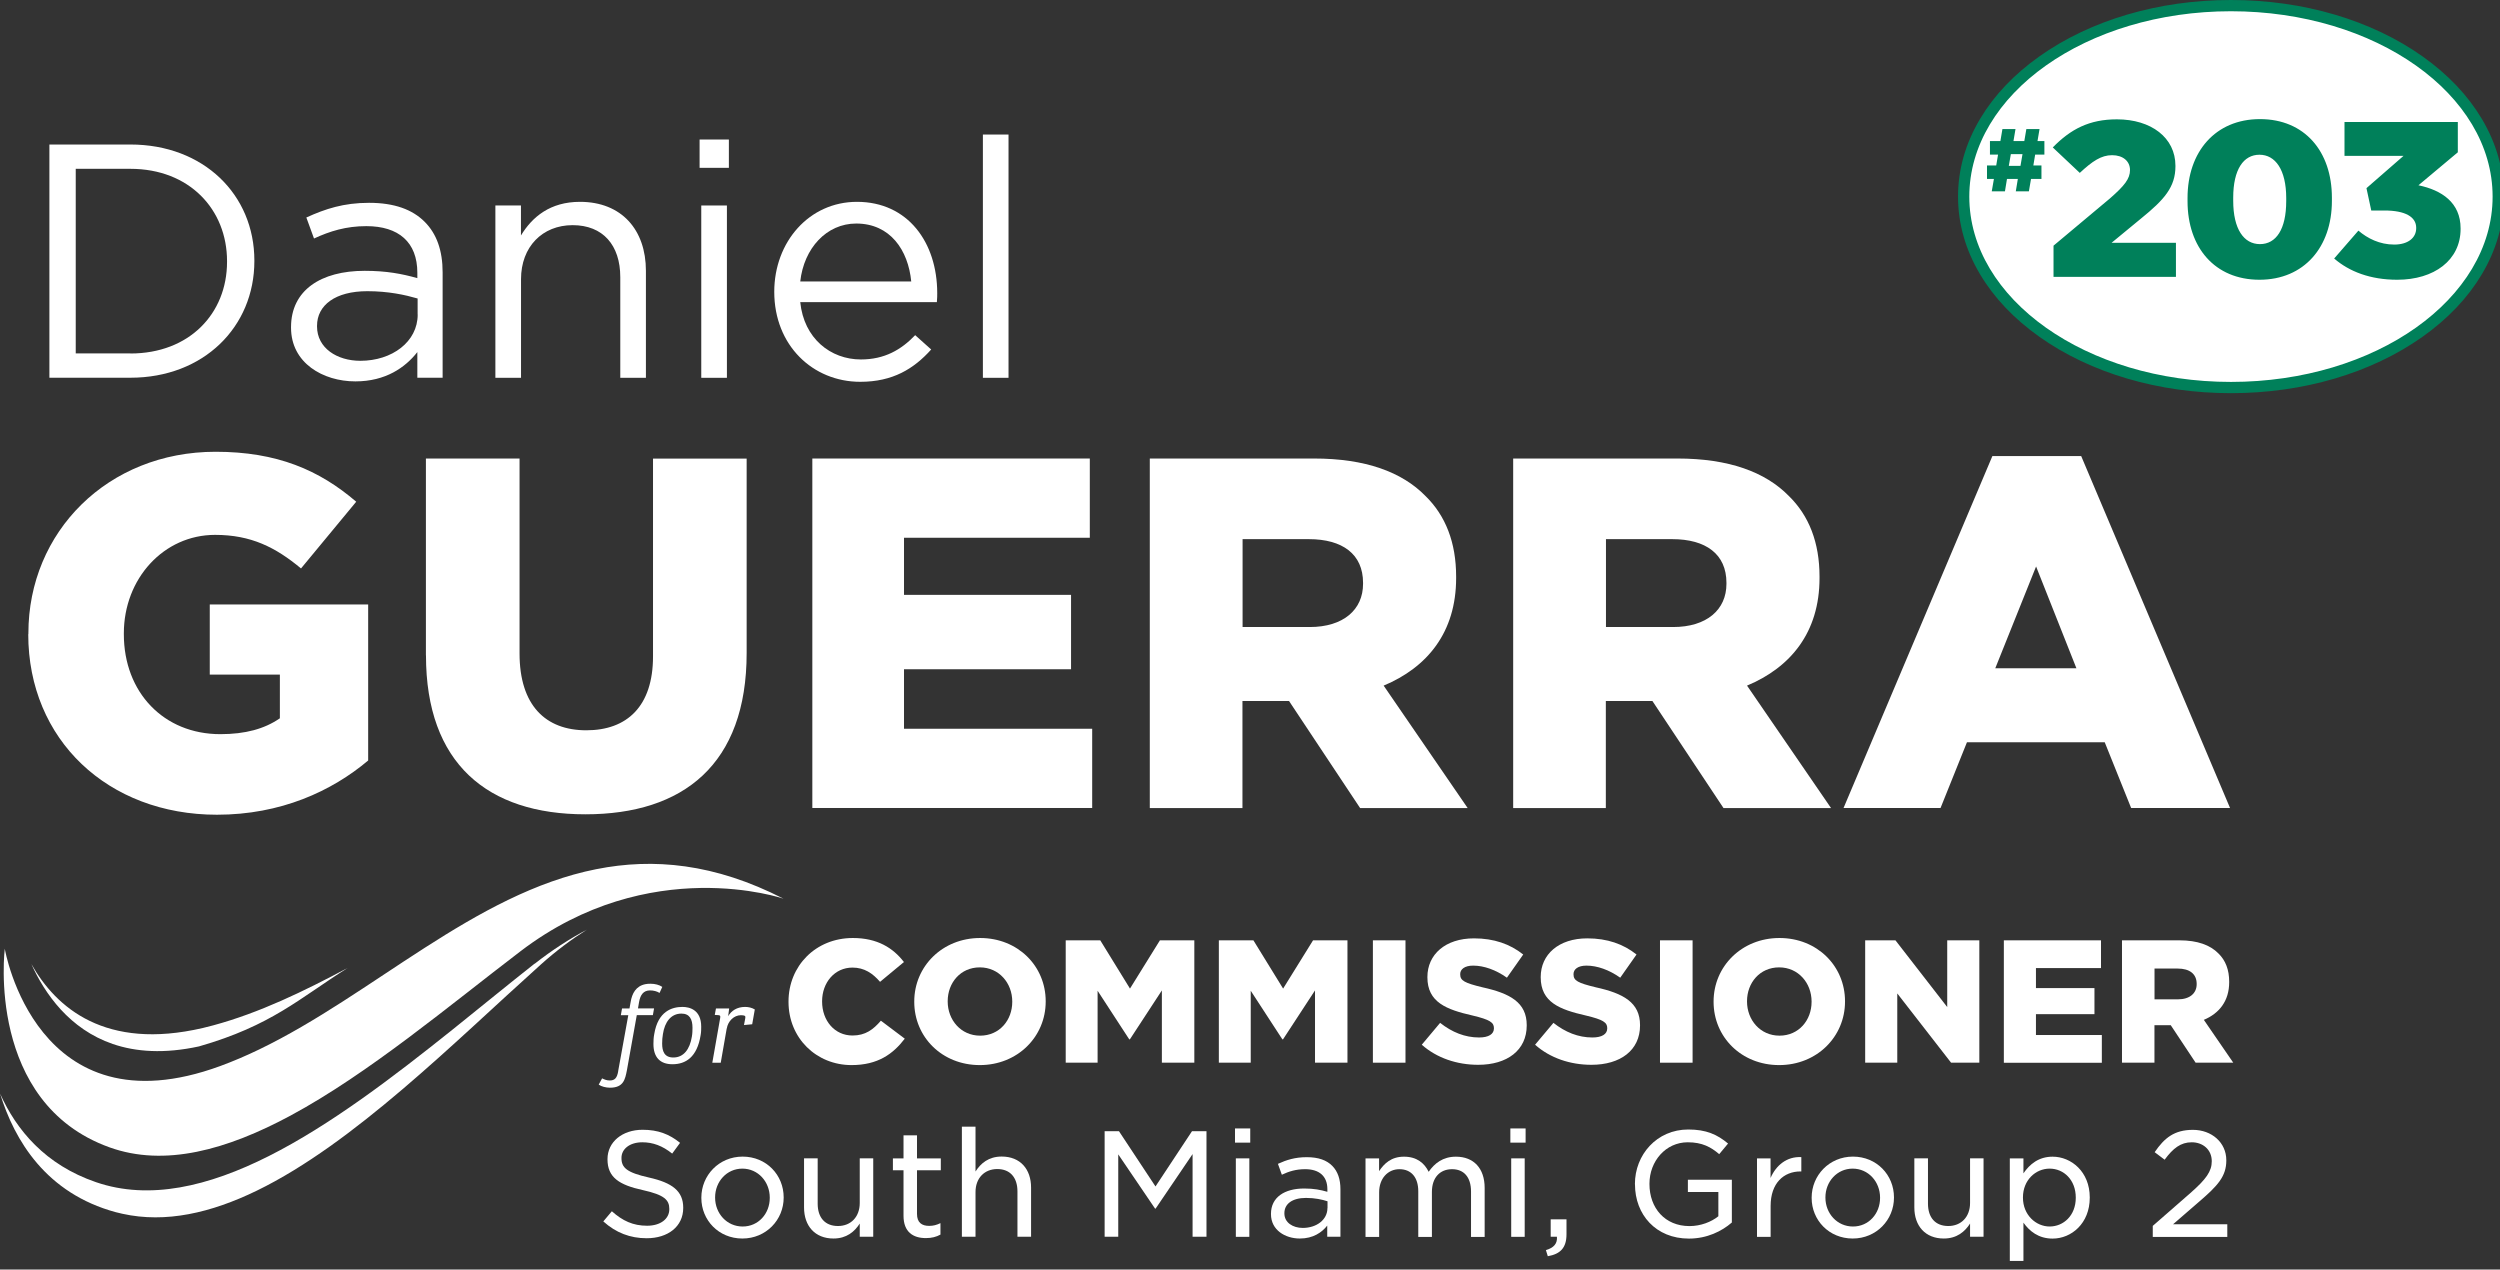 <svg width="256" height="130" viewBox="0 0 256 130" fill="none" xmlns="http://www.w3.org/2000/svg">
<rect x="0" y="0" width="256" height="130" fill="#333333" stroke="none"/>
<g clip-path="url(#clip0_2268_142)">
<path d="M63.294 109.719L64.337 103.957H63.574L63.697 103.267H64.459L64.574 102.627C64.718 101.72 65.121 100.972 66.092 100.778C66.257 100.742 66.437 100.735 66.631 100.735C67.07 100.735 67.516 100.85 67.818 101.058L67.538 101.677C67.279 101.512 66.933 101.418 66.567 101.418C65.883 101.418 65.574 101.878 65.444 102.591L65.329 103.26H66.977L66.854 103.95H65.207L64.193 109.611C64.013 110.503 63.869 111.381 62.459 111.381C62.042 111.381 61.575 111.258 61.308 111.064L61.654 110.424C61.913 110.546 62.121 110.64 62.438 110.64C62.927 110.64 63.179 110.417 63.301 109.712L63.294 109.719Z" fill="white"/>
<path d="M69.883 103.109C70.602 103.109 71.803 103.396 71.803 105.13C71.803 105.389 71.803 105.669 71.746 105.993C71.386 108.273 70.199 108.978 68.861 108.978C67.595 108.978 66.912 108.273 66.912 106.9C66.912 106.597 66.926 106.216 66.998 105.871C67.379 103.555 68.811 103.109 69.875 103.109H69.883ZM70.847 106.151C70.904 105.835 70.911 105.504 70.911 105.245C70.911 104.382 70.624 103.792 69.782 103.792C68.717 103.792 68.07 104.641 67.883 105.892C67.825 106.209 67.804 106.54 67.804 106.856C67.804 107.64 68.027 108.288 68.948 108.288C70.012 108.288 70.638 107.439 70.847 106.151Z" fill="white"/>
<path d="M74.414 105.324L73.803 108.827H72.94L73.745 104.252C73.788 104.029 73.745 103.965 73.558 103.95L73.192 103.929L73.314 103.267H74.666L74.565 104.058C74.882 103.512 75.45 103.109 76.299 103.109C76.644 103.109 76.99 103.188 77.292 103.368L77.025 104.885L76.184 104.965L76.299 104.36C76.342 104.137 76.335 104.058 76.256 104.015C76.177 103.979 76.054 103.957 75.874 103.957C75.155 103.957 74.544 104.562 74.421 105.324H74.414Z" fill="white"/>
<path d="M80.744 102.591V102.555C80.744 98.922 83.514 96.052 87.333 96.052C89.844 96.052 91.448 97.066 92.563 98.512L90.117 100.541C89.362 99.663 88.499 99.081 87.297 99.081C85.456 99.081 84.183 100.627 84.183 102.526V102.562C84.183 104.504 85.456 106.036 87.297 106.036C88.621 106.036 89.412 105.432 90.203 104.519L92.649 106.36C91.448 107.928 89.894 109.065 87.197 109.065C83.6 109.065 80.744 106.31 80.744 102.591Z" fill="white"/>
<path d="M93.62 102.591V102.555C93.62 98.958 96.497 96.052 100.367 96.052C104.237 96.052 107.079 98.929 107.079 102.526V102.562C107.079 106.159 104.201 109.065 100.331 109.065C96.461 109.065 93.62 106.187 93.62 102.591ZM103.655 102.591V102.555C103.655 100.677 102.309 99.059 100.331 99.059C98.353 99.059 97.044 100.641 97.044 102.519V102.555C97.044 104.432 98.389 106.051 100.367 106.051C102.345 106.051 103.655 104.468 103.655 102.591Z" fill="white"/>
<path d="M109.143 96.29H112.668L115.71 101.231L118.775 96.29H122.299V108.82H118.976V101.418L115.703 106.425H115.631L112.394 101.454V108.82H109.129V96.29H109.143Z" fill="white"/>
<path d="M124.824 96.29H128.349L131.391 101.231L134.456 96.29H137.98V108.82H134.657V101.418L131.384 106.425H131.312L128.075 101.454V108.82H124.81V96.29H124.824Z" fill="white"/>
<path d="M140.584 96.29H143.922V108.82H140.584V96.29Z" fill="white"/>
<path d="M145.591 106.978L147.468 104.741C148.691 105.705 150.015 106.238 151.46 106.238C152.439 106.238 152.978 105.892 152.978 105.31V105.274C152.978 104.705 152.568 104.41 150.777 103.986C148.13 103.382 146.166 102.641 146.166 100.08V100.044C146.166 97.735 148.008 96.088 150.935 96.088C152.985 96.088 154.633 96.671 155.978 97.742L154.309 100.116C153.172 99.311 151.95 98.879 150.849 98.879C149.971 98.879 149.525 99.26 149.525 99.742V99.778C149.525 100.418 149.971 100.656 151.813 101.102C154.618 101.72 156.337 102.648 156.337 104.972V105.007C156.337 107.554 154.323 109.036 151.367 109.036C149.202 109.036 147.13 108.345 145.598 106.986L145.591 106.978Z" fill="white"/>
<path d="M157.193 106.978L159.071 104.741C160.294 105.705 161.617 106.238 163.063 106.238C164.041 106.238 164.581 105.892 164.581 105.31V105.274C164.581 104.705 164.171 104.41 162.38 103.986C159.733 103.382 157.769 102.641 157.769 100.08V100.044C157.769 97.735 159.61 96.088 162.538 96.088C164.588 96.088 166.235 96.671 167.58 97.742L165.912 100.116C164.775 99.311 163.552 98.879 162.452 98.879C161.574 98.879 161.128 99.26 161.128 99.742V99.778C161.128 100.418 161.574 100.656 163.416 101.102C166.221 101.72 167.94 102.648 167.94 104.972V105.007C167.94 107.554 165.926 109.036 162.962 109.036C160.797 109.036 158.726 108.345 157.201 106.986L157.193 106.978Z" fill="white"/>
<path d="M169.983 96.29H173.321V108.82H169.983V96.29Z" fill="white"/>
<path d="M175.471 102.591V102.555C175.471 98.958 178.349 96.052 182.219 96.052C186.088 96.052 188.93 98.929 188.93 102.526V102.562C188.93 106.159 186.052 109.065 182.183 109.065C178.313 109.065 175.471 106.187 175.471 102.591ZM185.506 102.591V102.555C185.506 100.677 184.161 99.059 182.183 99.059C180.204 99.059 178.895 100.641 178.895 102.519V102.555C178.895 104.432 180.24 106.051 182.219 106.051C184.197 106.051 185.506 104.468 185.506 102.591Z" fill="white"/>
<path d="M190.994 96.29H194.094L199.396 103.123V96.29H202.683V108.82H199.791L194.281 101.728V108.82H190.994V96.29Z" fill="white"/>
<path d="M205.194 96.29H215.142V99.131H208.481V101.181H214.473V103.85H208.481V105.986H215.228V108.827H205.194V96.297V96.29Z" fill="white"/>
<path d="M217.292 96.29H223.177C225.018 96.29 226.327 96.772 227.169 97.635C227.895 98.34 228.269 99.303 228.269 100.526V100.577C228.269 102.519 227.233 103.778 225.673 104.432L228.686 108.82H224.831L222.285 104.979H220.616V108.82H217.292V96.29ZM223.025 102.332C224.227 102.332 224.939 101.713 224.939 100.785V100.749C224.939 99.713 224.198 99.181 222.997 99.181H220.623V102.332H223.033H223.025Z" fill="white"/>
<path d="M61.776 125.076L62.654 124.033C63.754 125.012 64.819 125.515 66.264 125.515C67.631 125.515 68.537 124.818 68.537 123.825V123.796C68.537 122.875 68.034 122.357 65.833 121.868C63.394 121.336 62.208 120.559 62.208 118.718V118.689C62.208 116.934 63.725 115.689 65.804 115.689C67.379 115.689 68.537 116.135 69.638 117.027L68.832 118.128C67.84 117.329 66.854 116.97 65.775 116.97C64.452 116.97 63.639 117.682 63.639 118.559V118.588C63.639 119.567 64.171 120.07 66.459 120.581C68.832 121.113 69.962 121.962 69.962 123.667V123.695C69.962 125.594 68.401 126.796 66.221 126.796C64.531 126.796 63.071 126.235 61.783 125.076H61.776Z" fill="white"/>
<path d="M71.818 122.667V122.638C71.818 120.365 73.616 118.437 76.047 118.437C78.478 118.437 80.248 120.322 80.248 122.609V122.638C80.248 124.911 78.45 126.825 76.018 126.825C73.587 126.825 71.818 124.94 71.818 122.667ZM78.824 122.667V122.638C78.824 121.005 77.623 119.667 76.018 119.667C74.414 119.667 73.227 121.005 73.227 122.609V122.638C73.227 124.257 74.429 125.595 76.047 125.595C77.666 125.595 78.824 124.271 78.824 122.667Z" fill="white"/>
<path d="M82.334 123.645V118.61H83.73V123.257C83.73 124.681 84.485 125.544 85.808 125.544C87.132 125.544 88.038 124.609 88.038 123.185V118.61H89.419V126.645H88.038V125.292C87.506 126.127 86.686 126.824 85.348 126.824C83.449 126.824 82.334 125.53 82.334 123.645Z" fill="white"/>
<path d="M92.52 124.494V119.833H91.433V118.617H92.52V116.258H93.901V118.617H96.339V119.833H93.901V124.3C93.901 125.192 94.39 125.53 95.145 125.53C95.562 125.53 95.9 125.443 96.303 125.249V126.422C95.872 126.659 95.411 126.781 94.807 126.781C93.498 126.781 92.52 126.155 92.52 124.494Z" fill="white"/>
<path d="M98.497 115.373H99.893V119.962C100.425 119.128 101.231 118.43 102.568 118.43C104.482 118.43 105.582 119.725 105.582 121.609V126.645H104.187V121.998C104.187 120.574 103.432 119.71 102.123 119.71C100.813 119.71 99.893 120.631 99.893 122.07V126.645H98.497V115.373Z" fill="white"/>
<path d="M113.114 115.833H114.581L118.322 121.494L122.062 115.833H123.544V126.645H122.12V118.178L118.336 123.76H118.278L114.509 118.207V126.645H113.114V115.833Z" fill="white"/>
<path d="M126.464 115.553H128.025V117.006H126.464V115.553ZM126.55 118.617H127.932V126.652H126.55V118.617Z" fill="white"/>
<path d="M130.147 124.329V124.3C130.147 122.595 131.543 121.703 133.549 121.703C134.542 121.703 135.225 121.84 135.923 122.041V121.775C135.923 120.437 135.089 119.725 133.65 119.725C132.715 119.725 131.989 119.948 131.262 120.293L130.859 119.178C131.737 118.776 132.614 118.495 133.816 118.495C135.017 118.495 135.851 118.804 136.427 119.387C136.988 119.955 137.261 120.754 137.261 121.775V126.645H135.909V125.501C135.362 126.199 134.47 126.825 133.103 126.825C131.607 126.825 130.147 125.962 130.147 124.329ZM135.938 123.71V123.012C135.391 122.832 134.643 122.667 133.736 122.667C132.327 122.667 131.521 123.278 131.521 124.228V124.257C131.521 125.192 132.384 125.739 133.406 125.739C134.815 125.739 135.93 124.904 135.93 123.703L135.938 123.71Z" fill="white"/>
<path d="M139.822 118.617H141.217V119.926C141.735 119.157 142.447 118.444 143.771 118.444C145.094 118.444 145.864 119.113 146.296 119.991C146.893 119.128 147.749 118.444 149.087 118.444C150.914 118.444 152.029 119.646 152.029 121.638V126.659H150.633V122.012C150.633 120.545 149.907 119.725 148.691 119.725C147.475 119.725 146.627 120.559 146.627 122.055V126.659H145.231V121.983C145.231 120.559 144.505 119.725 143.303 119.725C142.102 119.725 141.225 120.689 141.225 122.084V126.659H139.829V118.624L139.822 118.617Z" fill="white"/>
<path d="M154.661 115.553H156.222V117.006H154.661V115.553ZM154.748 118.617H156.129V126.652H154.748V118.617Z" fill="white"/>
<path d="M158.301 128.011C159.114 127.774 159.488 127.342 159.43 126.645H158.79V124.861H160.409V126.393C160.409 127.774 159.783 128.414 158.495 128.637L158.301 128.011Z" fill="white"/>
<path d="M167.415 121.271V121.242C167.415 118.257 169.645 115.661 172.882 115.661C174.723 115.661 175.853 116.178 176.953 117.099L176.047 118.185C175.198 117.459 174.306 116.97 172.824 116.97C170.566 116.97 168.904 118.912 168.904 121.214V121.242C168.904 123.71 170.494 125.551 173.004 125.551C174.162 125.551 175.248 125.12 175.96 124.544V122.063H172.839V120.804H177.342V125.184C176.32 126.076 174.802 126.832 172.947 126.832C169.559 126.832 167.422 124.379 167.422 121.278L167.415 121.271Z" fill="white"/>
<path d="M179.91 118.617H181.305V120.624C181.866 119.329 182.967 118.409 184.456 118.488V119.955H184.369C182.65 119.955 181.312 121.156 181.312 123.487V126.652H179.917V118.617H179.91Z" fill="white"/>
<path d="M185.513 122.667V122.638C185.513 120.365 187.311 118.437 189.743 118.437C192.174 118.437 193.943 120.322 193.943 122.609V122.638C193.943 124.911 192.145 126.825 189.714 126.825C187.283 126.825 185.513 124.94 185.513 122.667ZM192.519 122.667V122.638C192.519 121.005 191.318 119.667 189.714 119.667C188.11 119.667 186.923 121.005 186.923 122.609V122.638C186.923 124.257 188.124 125.595 189.743 125.595C191.361 125.595 192.519 124.271 192.519 122.667Z" fill="white"/>
<path d="M196.029 123.645V118.61H197.425V123.257C197.425 124.681 198.18 125.544 199.504 125.544C200.827 125.544 201.734 124.609 201.734 123.185V118.61H203.115V126.645H201.734V125.292C201.201 126.127 200.381 126.824 199.043 126.824C197.144 126.824 196.029 125.53 196.029 123.645Z" fill="white"/>
<path d="M205.805 118.617H207.2V120.149C207.841 119.214 208.761 118.444 210.186 118.444C212.085 118.444 213.991 119.977 213.991 122.616V122.645C213.991 125.285 212.106 126.832 210.186 126.832C208.733 126.832 207.812 126.062 207.2 125.199V129.119H205.805V118.617ZM212.559 122.652V122.624C212.559 120.825 211.329 119.667 209.884 119.667C208.438 119.667 207.15 120.854 207.15 122.609V122.638C207.15 124.408 208.474 125.594 209.884 125.594C211.293 125.594 212.559 124.479 212.559 122.652Z" fill="white"/>
<path d="M220.436 125.537L224.299 122.163C225.903 120.754 226.485 119.948 226.485 118.912C226.485 117.711 225.565 116.97 224.435 116.97C223.306 116.97 222.522 117.581 221.659 118.754L220.637 117.984C221.63 116.531 222.644 115.697 224.558 115.697C226.471 115.697 227.974 116.991 227.974 118.804V118.833C227.974 120.451 227.111 121.401 225.212 123.034L222.522 125.364H228.075V126.659H220.443V125.544L220.436 125.537Z" fill="white"/>
<path d="M5.058 14.798H13.351C20.861 14.798 26.047 19.948 26.047 26.674V26.739C26.047 33.464 20.861 38.679 13.351 38.679H5.058V14.798ZM13.351 36.198C19.394 36.198 23.249 32.105 23.249 26.811V26.739C23.249 21.452 19.394 17.287 13.351 17.287H7.755V36.191H13.351V36.198Z" fill="white"/>
<path d="M29.802 33.572V33.501C29.802 29.71 32.874 27.732 37.341 27.732C39.592 27.732 41.16 28.041 42.736 28.48V27.933C42.736 24.797 40.822 23.157 37.513 23.157C35.434 23.157 33.794 23.667 32.154 24.423L31.37 22.272C33.312 21.387 35.19 20.769 37.787 20.769C40.383 20.769 42.225 21.452 43.484 22.711C44.714 23.941 45.325 25.645 45.325 27.897V38.68H42.736V36.054C41.506 37.622 39.492 39.054 36.391 39.054C33.082 39.054 29.802 37.176 29.802 33.558V33.572ZM42.764 32.206V30.566C41.47 30.192 39.765 29.818 37.614 29.818C34.341 29.818 32.464 31.249 32.464 33.364V33.429C32.464 35.644 34.514 36.946 36.902 36.946C40.146 36.946 42.772 35.004 42.772 32.206H42.764Z" fill="white"/>
<path d="M50.72 21.042H53.346V24.113C54.504 22.2 56.345 20.668 59.388 20.668C63.653 20.668 66.142 23.531 66.142 27.731V38.687H63.517V28.379C63.517 25.106 61.74 23.056 58.64 23.056C55.539 23.056 53.353 25.271 53.353 28.587V38.687H50.727V21.042H50.72Z" fill="white"/>
<path d="M71.638 14.287H74.637V17.186H71.638V14.287ZM71.81 21.042H74.436V38.687H71.81V21.042Z" fill="white"/>
<path d="M88.153 36.809C90.577 36.809 92.282 35.817 93.714 34.32L95.354 35.788C93.577 37.766 91.426 39.097 88.089 39.097C83.24 39.097 79.284 35.378 79.284 29.882C79.284 24.761 82.866 20.668 87.751 20.668C92.973 20.668 95.972 24.833 95.972 30.019C95.972 30.256 95.972 30.53 95.936 30.94H81.946C82.32 34.658 85.053 36.809 88.153 36.809ZM93.311 28.825C93.001 25.617 91.16 22.89 87.679 22.89C84.643 22.89 82.32 25.415 81.946 28.825H93.311Z" fill="white"/>
<path d="M100.648 13.777H103.273V38.687H100.648V13.777Z" fill="white"/>
<path d="M2.907 64.942V64.841C2.907 54.468 11.021 46.261 22.077 46.261C28.371 46.261 32.694 48.131 36.477 51.376L30.824 58.209C28.22 56.044 25.709 54.771 22.026 54.771C16.768 54.771 12.682 59.245 12.682 64.848V64.949C12.682 70.898 16.761 75.178 22.566 75.178C25.119 75.178 27.09 74.638 28.659 73.552V69.078H21.48V61.899H37.7V77.875C33.967 81.019 28.752 83.428 22.213 83.428C11.057 83.428 2.893 75.76 2.893 64.942H2.907Z" fill="white"/>
<path d="M43.613 67.107V46.952H53.202V66.913C53.202 72.221 55.856 74.782 60.035 74.782C64.214 74.782 66.869 72.322 66.869 67.215V46.959H76.457V66.87C76.457 78.278 69.969 83.385 59.942 83.385C49.914 83.385 43.62 78.177 43.62 67.114L43.613 67.107Z" fill="white"/>
<path d="M83.183 46.952H111.596V55.066H92.57V60.914H109.675V68.531H92.57V74.624H111.84V82.738H83.183V46.952Z" fill="white"/>
<path d="M117.746 46.952H134.556C139.815 46.952 143.555 48.325 145.965 50.786C148.029 52.8 149.108 55.555 149.108 59.043V59.194C149.108 64.748 146.159 68.337 141.685 70.207L150.288 82.745H139.275L131.996 71.782H127.227V82.745H117.739V46.959L117.746 46.952ZM134.118 64.208C137.556 64.208 139.577 62.438 139.577 59.784V59.684C139.577 56.734 137.463 55.209 134.024 55.209H127.241V64.208H134.125H134.118Z" fill="white"/>
<path d="M154.956 46.952H171.767C177.025 46.952 180.765 48.325 183.175 50.786C185.24 52.8 186.319 55.555 186.319 59.043V59.194C186.319 64.748 183.369 68.337 178.895 70.207L187.498 82.745H176.486L169.206 71.782H164.437V82.745H154.949V46.959L154.956 46.952ZM171.328 64.208C174.766 64.208 176.788 62.438 176.788 59.784V59.684C176.788 56.734 174.673 55.209 171.235 55.209H164.451V64.208H171.335H171.328Z" fill="white"/>
<path d="M204.021 46.7H213.113L228.356 82.738H218.228L215.523 76.005H201.417L198.712 82.738H188.779L204.021 46.7ZM212.624 68.43L208.495 58.007L204.316 68.43H212.624Z" fill="white"/>
<path d="M61.057 89.003C48.605 91.478 38.175 101.85 26.544 107.461C25.235 108.094 23.911 108.662 22.566 109.158C3.684 116.093 0.49 97.153 0.49 97.153C0.49 97.153 -0.006 101.116 1.101 105.641C2.202 110.137 4.878 115.201 11.194 117.481C16.862 119.531 23.242 117.74 29.752 114.237C37.787 109.906 46.016 102.958 53.324 97.39C66.552 87.313 80.226 92.024 80.226 92.024C73.177 88.413 66.897 87.838 61.064 89.003H61.057Z" fill="white"/>
<path d="M21.847 104.993C21.48 105.094 21.12 105.18 20.768 105.267C10.784 107.59 5.741 103.202 3.209 98.714C4.59 101.764 7.108 105.382 11.553 106.907C13.912 107.712 16.811 107.928 20.379 107.151C27.795 105.022 30.63 102.253 35.6 99.117C31.09 101.519 26.551 103.72 21.847 104.993Z" fill="white"/>
<path d="M54.741 98.678C52.044 100.807 49.224 103.116 46.339 105.432C40.225 110.324 33.809 115.215 27.529 118.38C21.35 121.495 15.308 122.933 9.834 121.056C4.626 119.272 1.677 115.711 0.008 111.985C1.49 116.805 4.741 122.2 11.855 124.128C12.085 124.192 12.316 124.243 12.546 124.293C16.962 125.271 21.602 124.207 26.306 121.919C36.24 117.085 46.433 106.799 55.352 98.793C56.92 97.383 58.51 96.196 60.1 95.197C58.33 96.132 56.539 97.283 54.755 98.685L54.741 98.678Z" fill="white"/>
<path d="M228.45 39.686C221.175 39.686 214.328 37.674 209.171 34.021C203.953 30.324 201.08 25.392 201.08 20.13C201.08 14.868 203.953 9.936 209.171 6.241C214.328 2.588 221.175 0.576 228.45 0.576C235.725 0.576 242.573 2.588 247.729 6.241C252.946 9.936 255.82 14.868 255.82 20.13C255.82 25.392 252.946 30.324 247.729 34.02C242.573 37.673 235.725 39.685 228.45 39.685V39.686Z" fill="white"/>
<path d="M228.45 1.152C243.247 1.152 255.243 9.648 255.243 20.13C255.243 30.612 243.247 39.109 228.45 39.109C213.653 39.109 201.657 30.612 201.657 20.13C201.657 9.648 213.653 1.152 228.45 1.152ZM228.45 0C221.056 0 214.091 2.05 208.838 5.771C206.245 7.608 204.204 9.754 202.773 12.153C201.266 14.674 200.503 17.358 200.503 20.13C200.503 22.902 201.266 25.587 202.771 28.108C204.203 30.506 206.244 32.653 208.836 34.49C214.09 38.212 221.056 40.261 228.449 40.261C235.842 40.261 242.808 38.211 248.062 34.49C250.654 32.653 252.695 30.506 254.127 28.108C255.632 25.587 256.395 22.903 256.395 20.13C256.395 17.357 255.632 14.674 254.127 12.153C252.695 9.754 250.654 7.608 248.062 5.771C242.809 2.05 235.844 0 228.45 0Z" fill="#00805A"/>
<path fill-rule="evenodd" clip-rule="evenodd" d="M224.004 20.602V20.263C224.004 15.55 226.847 12.197 231.421 12.197C235.995 12.197 238.786 15.504 238.786 20.241V20.581C238.786 25.293 235.943 28.646 231.369 28.646C226.795 28.646 224.004 25.339 224.004 20.604V20.602ZM234.109 20.602V20.286C234.109 17.386 232.998 15.845 231.369 15.845C229.74 15.845 228.681 17.341 228.681 20.241V20.558C228.681 23.457 229.767 24.998 231.42 24.998C233.073 24.998 234.108 23.48 234.108 20.602H234.109ZM210.281 25.157L216.07 20.309C217.543 19.017 218.112 18.315 218.112 17.409C218.112 16.503 217.389 15.891 216.278 15.891C215.167 15.891 214.262 16.503 212.97 17.704L210.205 15.098C212.04 13.217 213.952 12.22 216.769 12.22C220.284 12.22 222.765 14.1 222.765 16.978V17.023C222.765 19.152 221.627 20.445 219.25 22.37L216.226 24.862H222.816V28.352H210.281V25.157ZM241.5 23.616L239.019 26.471H239.017C240.567 27.808 242.712 28.646 245.478 28.646C249.251 28.646 251.965 26.653 251.965 23.435V23.39C251.965 20.739 250.026 19.47 247.649 18.972L251.681 15.595V12.492H240.077V15.958H246.125L242.326 19.267L242.817 21.555H244.161C246.307 21.555 247.418 22.212 247.418 23.323V23.367C247.418 24.387 246.539 25.044 245.169 25.044C243.671 25.044 242.429 24.41 241.5 23.616Z" fill="#00805A"/>
<path d="M209.045 18.326H207.976L207.758 19.591H206.418L206.626 18.326H205.515L205.307 19.591H203.957L204.176 18.326H203.469V16.941H204.414L204.601 15.83H203.771V14.446H204.84L205.048 13.217H206.387L206.179 14.446H207.29L207.498 13.217H208.848L208.64 14.446H209.346V15.83H208.401L208.215 16.941H209.045V18.326ZM205.702 16.988H206.896L207.104 15.786H205.91L205.702 16.988Z" fill="#00805A"/>
</g>
<defs>
<clipPath id="clip0_2268_142">
<rect width="256" height="129.111" fill="white"/>
</clipPath>
</defs>
</svg>
